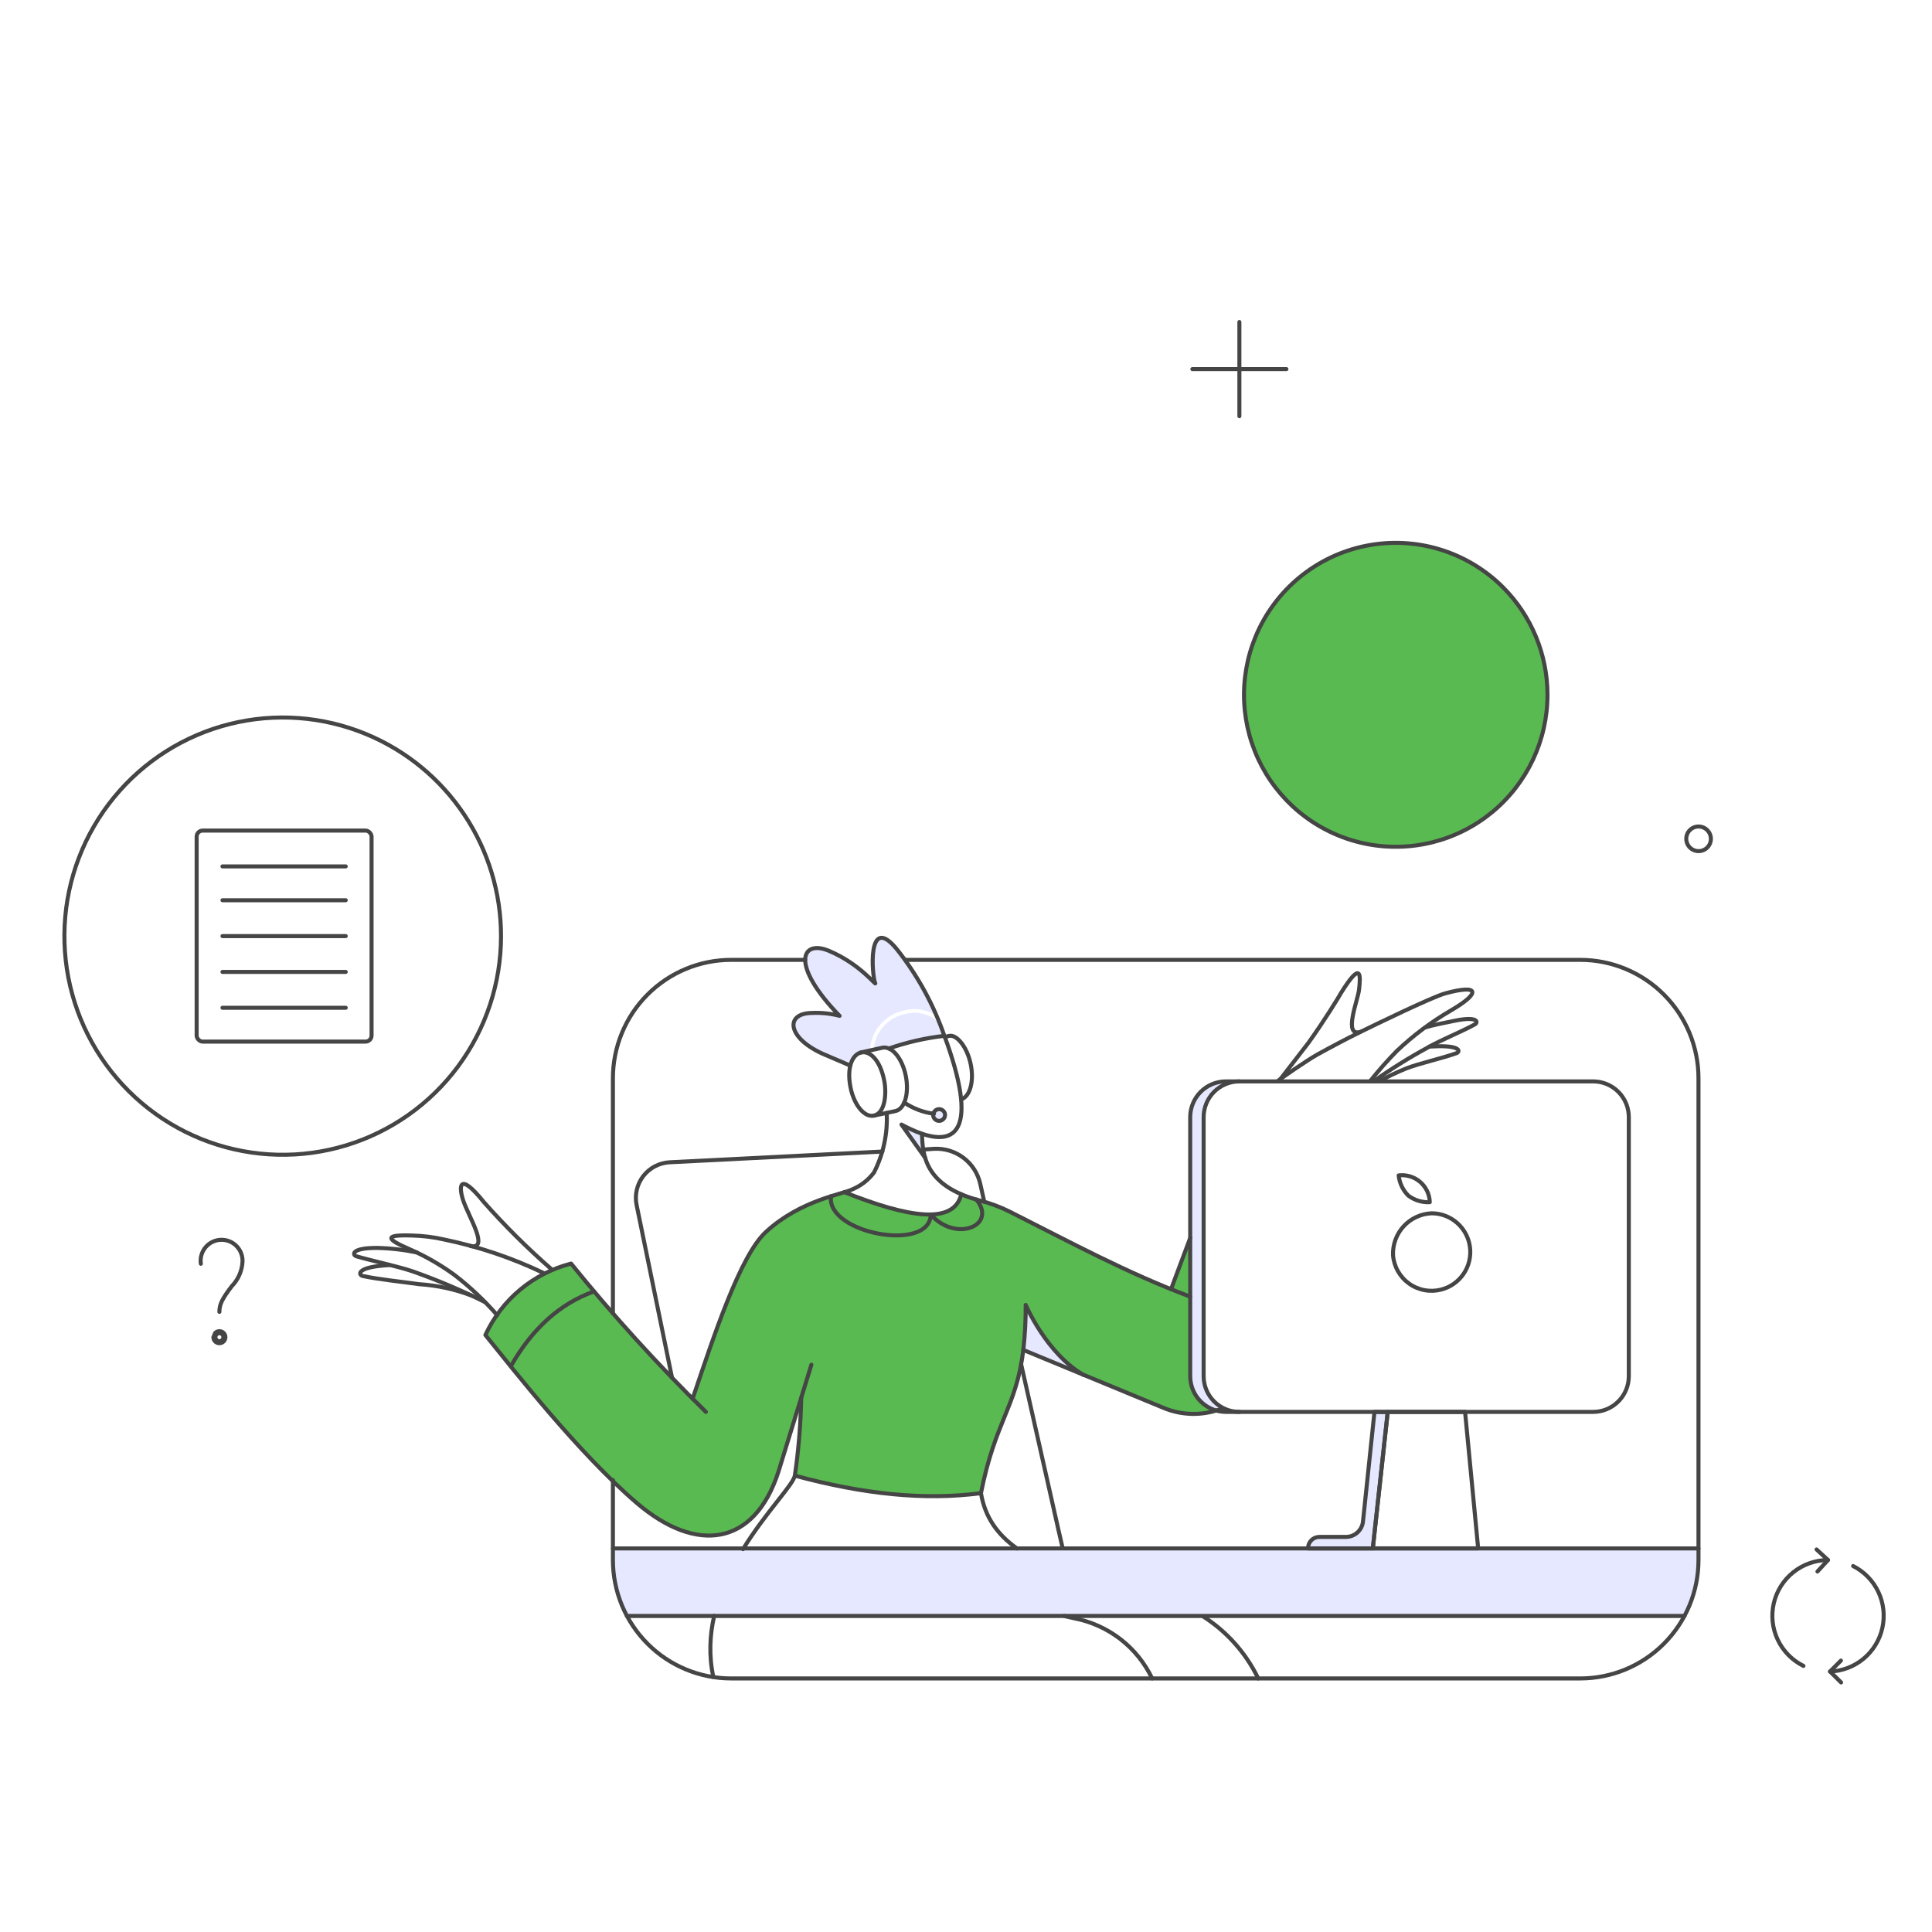 <?xml version="1.0" encoding="UTF-8"?> <svg xmlns="http://www.w3.org/2000/svg" width="480" height="480" viewBox="0 0 480 480" fill="none"><path d="M297.504 340.731V302.707L290.95 320.225C277.209 314.703 264.194 307.73 250.858 300.987C245.75 298.407 242.948 298.455 238.835 296.687C236.931 304.339 225.501 302.529 209.812 296.144C202.617 297.871 195.929 301.268 190.285 306.059C183.879 311.956 177.358 332.314 172.206 347.611C161.527 336.887 151.395 325.632 141.846 313.888C125.847 318.069 121.813 330.127 120.557 331.635L125.709 337.927C137.366 352.05 148.39 364.982 158.118 373.325C173.041 386.123 187.407 384.046 193.373 365.584L198.662 348.338C198.562 354.452 198.14 360.556 197.396 366.626C214.482 371.243 229.623 372.82 243.635 370.971C247.204 352.91 252.404 349.741 254.167 335.347L289.106 349.832C293.706 351.717 298.856 351.749 303.48 349.922C301.7 349.137 300.188 347.849 299.126 346.217C298.065 344.585 297.501 342.679 297.504 340.731Z" fill="#59BA51"></path><path d="M384.467 172.615C384.467 182.628 380.495 192.231 373.425 199.312C366.355 206.392 356.766 210.37 346.768 210.37C336.769 210.37 327.18 206.392 320.111 199.312C313.041 192.231 309.069 182.628 309.069 172.615C309.069 162.602 313.041 152.999 320.111 145.919C327.18 138.839 336.769 134.861 346.768 134.861C356.766 134.861 366.355 138.839 373.425 145.919C380.495 152.999 384.467 162.602 384.467 172.615Z" fill="#59BA51"></path><path d="M324.984 384.685H341.121L344.827 350.783H341.482L338.68 378.033C338.565 379.081 338.068 380.05 337.284 380.753C336.5 381.456 335.484 381.845 334.431 381.845H327.832C327.458 381.841 327.088 381.913 326.742 382.055C326.397 382.197 326.083 382.406 325.819 382.672C325.554 382.935 325.343 383.248 325.199 383.594C325.056 383.94 324.983 384.31 324.984 384.685Z" fill="#E6E8FF"></path><path d="M232.501 278.228C232.178 278.016 231.951 277.686 231.866 277.308C231.8 276.927 231.884 276.534 232.101 276.214C232.32 275.892 232.655 275.669 233.036 275.592C233.418 275.518 233.813 275.596 234.138 275.81C234.461 276.023 234.688 276.353 234.773 276.731C234.839 277.112 234.755 277.504 234.538 277.824C234.319 278.146 233.983 278.369 233.603 278.447C233.221 278.521 232.826 278.442 232.501 278.228Z" fill="#E6E8FF" stroke="#454545"></path><path d="M304.564 350.734H307.895C305.546 350.731 303.295 349.795 301.634 348.132C299.973 346.469 299.039 344.214 299.036 341.862V277.536C299.041 275.185 299.976 272.931 301.636 271.269C303.296 269.606 305.547 268.671 307.895 268.666H304.564C302.216 268.67 299.965 269.606 298.305 271.268C296.644 272.931 295.709 275.185 295.705 277.536V341.862C295.708 344.214 296.643 346.469 298.303 348.132C299.964 349.795 302.216 350.731 304.564 350.734Z" fill="#E6E8FF"></path><path d="M152.277 384.708V387.581C152.277 392.444 153.471 397.232 155.757 401.523H418.458C420.743 397.281 421.939 392.537 421.938 387.717V384.708H152.277Z" fill="#E6E8FF"></path><path d="M229.84 287.636C229.321 285.702 229.062 283.707 229.071 281.704C227.302 281.058 225.58 280.287 223.918 279.398L229.84 287.636Z" fill="#E6E8FF"></path><path d="M53.519 332.222L53.519 332.221C53.519 332.09 53.544 331.961 53.594 331.841C53.644 331.72 53.717 331.611 53.81 331.519L53.81 331.519C53.996 331.332 54.248 331.228 54.51 331.228C54.773 331.228 55.024 331.332 55.21 331.519C55.396 331.705 55.501 331.957 55.501 332.221C55.501 332.484 55.396 332.737 55.21 332.923L55.209 332.924C55.071 333.063 54.894 333.158 54.702 333.197C54.51 333.235 54.311 333.216 54.13 333.141C53.948 333.066 53.794 332.938 53.685 332.775C53.576 332.611 53.518 332.419 53.519 332.222ZM54.51 330.728C54.115 330.728 53.736 330.885 53.456 331.165L53.019 332.221C53.018 332.516 53.105 332.806 53.269 333.052C53.432 333.298 53.665 333.49 53.938 333.603C54.211 333.716 54.511 333.745 54.801 333.687C55.09 333.629 55.356 333.486 55.564 333.276C55.843 332.996 56.001 332.616 56.001 332.221C56.001 331.825 55.843 331.445 55.564 331.165C55.285 330.885 54.905 330.728 54.51 330.728Z" fill="#E6E8FF" stroke="#454545"></path><path d="M254.844 324.165C254.865 327.9 254.669 331.633 254.257 335.346L269.263 341.593C259.988 336.294 254.844 324.21 254.844 324.165Z" fill="#E6E8FF"></path><path d="M205.025 262.06C209.048 263.728 210.63 264.459 211.21 264.728C211.662 262.92 212.566 261.65 213.827 261.381L216.132 260.928C216.263 258.542 217.189 256.268 218.763 254.471C220.336 252.674 222.465 251.457 224.81 251.015C226.154 250.657 227.559 250.601 228.927 250.851C230.294 251.101 231.59 251.651 232.72 252.461C230.202 246.54 226.903 240.983 222.912 235.939C215.228 226.435 216.727 242.776 217.398 244.132C214.025 240.887 210.147 238.212 205.917 236.213C199.001 233.313 196.289 239.744 208.584 252.37C206.329 251.775 203.996 251.534 201.668 251.656C194.81 251.739 195.623 258.076 205.025 262.06Z" fill="#E6E8FF"></path><path d="M233.456 254.319C232.399 253.186 231.053 252.363 229.564 251.94C228.074 251.517 226.497 251.509 225.003 251.918C222.896 252.311 220.976 253.386 219.538 254.979C218.101 256.572 217.226 258.593 217.048 260.733C218.649 260.406 219.653 259.959 220.838 260.495C225.292 258.946 229.902 257.89 234.586 257.345C234.315 256.535 233.953 255.539 233.456 254.319Z" fill="#E6E8FF"></path><path d="M166.967 342.315L158.165 299.403C157.905 298.151 157.919 296.857 158.206 295.611C158.494 294.365 159.047 293.196 159.829 292.185C160.611 291.174 161.603 290.344 162.736 289.754C163.869 289.164 165.116 288.827 166.391 288.765L219.23 286.097" stroke="#454545" stroke-linecap="round" stroke-linejoin="round"></path><path d="M229.39 285.597L232.102 285.418C234.725 285.287 237.309 286.087 239.401 287.677C241.493 289.267 242.957 291.544 243.538 294.109C243.847 295.467 244.17 296.968 244.532 298.545" stroke="#454545" stroke-linecap="round" stroke-linejoin="round"></path><path d="M263.97 384.449C263.744 383.679 259.084 362.733 253.705 338.968" stroke="#454545" stroke-linecap="round" stroke-linejoin="round"></path><path d="M234.624 257.363C231.953 249.616 227.995 242.376 222.917 235.949C215.238 226.439 216.715 242.789 217.403 244.142C218.071 245.46 213.872 239.54 205.922 236.223C199.002 233.336 196.294 239.752 208.589 252.381C206.333 251.795 204.001 251.554 201.673 251.666C194.803 251.781 195.624 258.123 205.018 262.077C210.266 264.286 211.203 264.746 211.203 264.746" stroke="#454545" stroke-linecap="round" stroke-linejoin="round"></path><path d="M317.346 268.667C317.843 268.169 324.942 263.288 327.338 261.968C330.687 260.121 334.389 258.156 338.043 256.355C341.252 254.77 355.854 247.676 359.061 246.804C367.791 244.421 367.772 246.782 360.598 250.968C355.7 253.81 351.149 257.214 347.038 261.11C344.694 263.497 342.477 266.004 340.393 268.622" stroke="#454545" stroke-linecap="round" stroke-linejoin="round"></path><path d="M318.125 268.084L325.085 259.076C329.089 253.501 332.824 247.38 333.131 246.763C338.329 238.389 338.041 242.373 337.651 245.903C337.368 248.483 333.583 257.718 338.012 256.36" stroke="#454545" stroke-linecap="round" stroke-linejoin="round"></path><path d="M341.257 268.67C345.599 265.572 350.127 262.745 354.817 260.205C357.938 258.397 362.919 256.424 366.433 254.501C367.249 254.053 367.339 252.429 361.687 253.548C359.608 253.958 355.992 254.68 354.229 255.216" stroke="#454545" stroke-linecap="round" stroke-linejoin="round"></path><path d="M342.703 268.622C344.897 267.416 347.161 266.344 349.483 265.41C352.647 264.186 358.44 262.894 361.868 261.653C362.729 261.341 363.091 259.843 357.348 259.933C356.896 259.933 356.082 259.978 355.088 260.024" stroke="#454545" stroke-linecap="round" stroke-linejoin="round"></path><path d="M123.528 326.745C120.333 323.09 116.791 319.755 112.951 316.787C109.434 314.219 105.644 312.048 101.651 310.314C95.778 307.769 95.466 306.723 102.42 306.964C105.098 307.026 107.763 307.36 110.375 307.96C118.924 309.721 127.227 312.521 135.099 316.298" stroke="#454545" stroke-linecap="round" stroke-linejoin="round"></path><path d="M116.931 309.588C121.632 310.403 116.427 302.305 115.078 298.229C113.941 294.788 113.958 290.886 120.231 298.681C125.434 304.551 131.005 310.084 136.91 315.246" stroke="#454545" stroke-linecap="round" stroke-linejoin="round"></path><path d="M103.597 311.172C100.294 310.488 96.935 310.109 93.563 310.04C87.099 310.04 87.556 311.834 88.546 312.123C92.5 313.278 98.987 314.657 102.558 315.88C108.682 318.041 114.665 320.582 120.473 323.489" stroke="#454545" stroke-linecap="round" stroke-linejoin="round"></path><path d="M96.772 314.302C95.642 314.393 95.506 314.393 95.009 314.438C88.5 315.027 89.088 316.795 90.127 317.018C94.193 317.89 100.3 318.5 104.139 319.055C108.627 319.346 113.045 320.309 117.247 321.914" stroke="#454545" stroke-linecap="round" stroke-linejoin="round"></path><path d="M220.837 260.502C225.306 258.942 229.933 257.886 234.635 257.353C242.961 279.893 238.884 287.407 223.968 279.395L229.844 287.636" stroke="#454545" stroke-linecap="round" stroke-linejoin="round"></path><path d="M234.766 257.624L235.851 257.353C237.704 256.991 240.307 260.116 241.184 264.46C242.027 268.626 241.004 272.381 238.879 273.105" stroke="#454545" stroke-linecap="round" stroke-linejoin="round"></path><path d="M224.658 273.923C226.869 275.421 229.403 276.376 232.052 276.71" stroke="#454545" stroke-linecap="round" stroke-linejoin="round"></path><path d="M219.67 268.395C220.295 271.473 220 276.567 217.093 277.177C214.75 277.67 212.174 274.506 211.308 270.161C209.269 259.933 217.526 257.855 219.67 268.395Z" stroke="#454545" stroke-linecap="round" stroke-linejoin="round"></path><path d="M217.093 277.177L222.427 276.048C224.777 275.595 225.907 271.657 225.044 267.312C224.18 262.966 221.609 259.843 219.258 260.295L213.787 261.501" stroke="#454545" stroke-linecap="round" stroke-linejoin="round"></path><path d="M172.074 347.521C177.272 332.176 183.836 311.996 190.29 306.067C198.935 298.112 209.321 296.744 211.805 295.472C213.919 294.581 215.76 293.144 217.138 291.307C219.469 286.736 220.56 281.632 220.302 276.505" stroke="#454545" stroke-linecap="round" stroke-linejoin="round"></path><path d="M229.071 281.704C229.207 286.864 229.666 294.669 243.445 298.271C246.007 298.929 248.49 299.853 250.858 301.033C265.719 308.53 280.161 316.361 295.696 322.143" stroke="#454545" stroke-linecap="round" stroke-linejoin="round"></path><path d="M290.95 320.272L295.736 307.481" stroke="#454545" stroke-linecap="round" stroke-linejoin="round"></path><path d="M175.374 350.78C163.514 339.15 152.332 326.847 141.881 313.933C137.24 315.125 132.923 317.335 129.241 320.404C125.559 323.473 122.604 327.324 120.592 331.677C127.641 340.378 143.667 360.95 158.153 373.37C173.076 386.168 187.442 384.091 193.408 365.629L201.59 339.058" stroke="#454545" stroke-linecap="round" stroke-linejoin="round"></path><path d="M152.277 367.712V387.581C152.277 395.384 155.373 402.868 160.883 408.386C166.392 413.903 173.865 417.004 181.657 417.004H392.603C396.462 417.006 400.283 416.245 403.848 414.767C407.412 413.288 410.651 411.12 413.379 408.387C416.108 405.655 418.272 402.412 419.749 398.842C421.225 395.272 421.985 391.445 421.983 387.581V267.9C421.985 264.036 421.225 260.209 419.749 256.639C418.272 253.069 416.108 249.826 413.379 247.094C410.651 244.361 407.412 242.193 403.847 240.715C400.283 239.236 396.462 238.476 392.603 238.477H225.139" stroke="#454545" stroke-linecap="round" stroke-linejoin="round"></path><path d="M200.053 238.477H181.657C177.798 238.476 173.977 239.236 170.412 240.715C166.847 242.193 163.608 244.36 160.88 247.093C158.152 249.825 155.987 253.069 154.511 256.639C153.035 260.209 152.276 264.036 152.277 267.9V326.293" stroke="#454545" stroke-linecap="round" stroke-linejoin="round"></path><path d="M124.479 232.586C124.478 244.239 120.735 255.583 113.803 264.943C106.87 274.302 97.116 281.181 85.981 284.563C74.845 287.945 62.919 287.651 51.964 283.724C41.008 279.797 31.603 272.446 25.139 262.757C18.675 253.067 15.494 241.552 16.066 229.913C16.637 218.274 20.931 207.127 28.314 198.119C35.696 189.111 45.775 182.72 57.063 179.889C68.35 177.058 80.248 177.937 90.998 182.397C100.91 186.508 109.382 193.471 115.342 202.404C121.302 211.338 124.482 221.841 124.479 232.586Z" stroke="#454545" stroke-linecap="round" stroke-linejoin="round"></path><path d="M384.467 172.615C384.469 178.198 383.234 183.713 380.851 188.761C378.468 193.808 374.998 198.264 370.688 201.807C366.379 205.35 361.339 207.891 355.931 209.248C350.523 210.605 344.882 210.744 339.414 209.655C333.945 208.566 328.787 206.275 324.309 202.949C319.831 199.623 316.146 195.343 313.518 190.418C310.891 185.494 309.387 180.047 309.114 174.47C308.842 168.894 309.808 163.326 311.943 158.168C314.317 152.434 318.065 147.374 322.858 143.436C327.65 139.499 333.337 136.805 339.417 135.594C345.496 134.384 351.78 134.692 357.712 136.494C363.643 138.295 369.04 141.534 373.424 145.922C380.493 153.002 384.465 162.603 384.467 172.615Z" stroke="#454545" stroke-linecap="round" stroke-linejoin="round"></path><path d="M197.477 366.611C197.013 368.963 190.309 375.631 184.6 384.87" stroke="#454545" stroke-linecap="round" stroke-linejoin="round"></path><path d="M177.227 416.642C176.087 411.379 176.337 406.276 177.436 401.461" stroke="#454545" stroke-linecap="round" stroke-linejoin="round"></path><path d="M286.246 417.005C284.417 413.17 281.713 409.82 278.352 407.226C274.992 404.631 271.069 402.864 266.901 402.067L264.375 401.488" stroke="#454545" stroke-linecap="round" stroke-linejoin="round"></path><path d="M199.059 347.294C198.938 353.764 198.41 360.22 197.477 366.623C214.562 371.242 229.704 372.817 243.716 370.971C247.284 352.945 252.492 349.719 254.243 335.389L289.187 349.831C293.614 351.65 298.557 351.763 303.063 350.148" stroke="#454545" stroke-linecap="round" stroke-linejoin="round"></path><path d="M307.945 268.669H304.564C302.215 268.67 299.963 269.605 298.302 271.268C296.641 272.931 295.707 275.186 295.705 277.538V341.909C295.708 344.261 296.642 346.516 298.303 348.179C299.964 349.842 302.216 350.777 304.564 350.779H307.954" stroke="#454545" stroke-linecap="round" stroke-linejoin="round"></path><path d="M395.813 268.669H307.9C305.55 268.669 303.297 269.603 301.635 271.267C299.974 272.931 299.041 275.188 299.041 277.541V341.909C299.041 344.262 299.974 346.519 301.635 348.183C303.297 349.847 305.55 350.782 307.9 350.782H395.813C398.163 350.782 400.416 349.847 402.077 348.183C403.739 346.519 404.672 344.262 404.672 341.909V277.541C404.672 275.188 403.739 272.931 402.077 271.267C400.416 269.603 398.163 268.669 395.813 268.669Z" stroke="#454545" stroke-linecap="round" stroke-linejoin="round"></path><path d="M341.482 350.783L338.628 378.031C338.515 379.08 338.019 380.05 337.234 380.754C336.45 381.458 335.432 381.846 334.379 381.842H327.78C327.408 381.844 327.04 381.92 326.698 382.065C326.356 382.21 326.046 382.422 325.786 382.688C325.525 382.953 325.319 383.268 325.18 383.613C325.041 383.959 324.972 384.329 324.977 384.701H341.068L344.775 350.799L341.482 350.783Z" stroke="#454545" stroke-linecap="round" stroke-linejoin="round"></path><path d="M341.076 384.685H367.246L363.992 350.783H344.782L341.076 384.685Z" stroke="#454545" stroke-linecap="round" stroke-linejoin="round"></path><path d="M346.093 311.851C346.206 313.246 346.621 314.599 347.309 315.816C347.997 317.034 348.943 318.086 350.079 318.9C351.215 319.714 352.515 320.27 353.888 320.53C355.261 320.789 356.674 320.745 358.028 320.401C360.301 319.827 362.286 318.44 363.609 316.502C364.932 314.565 365.503 312.21 365.214 309.88C364.925 307.55 363.796 305.407 362.039 303.852C360.283 302.298 358.02 301.44 355.675 301.44C353.028 301.552 350.533 302.711 348.737 304.663C346.941 306.614 345.99 309.199 346.093 311.851Z" stroke="#454545" stroke-linecap="round" stroke-linejoin="round"></path><path d="M349.89 297.049C351.423 298.2 353.31 298.777 355.223 298.679C355.181 297.233 354.686 295.836 353.808 294.687C352.93 293.537 351.713 292.694 350.33 292.275C349.412 291.996 348.446 291.911 347.494 292.027C347.696 293.926 348.541 295.699 349.89 297.049Z" stroke="#454545" stroke-linecap="round" stroke-linejoin="round"></path><path d="M243.716 370.971C244.71 376.939 247.817 381.292 252.672 384.715" stroke="#454545" stroke-linecap="round" stroke-linejoin="round"></path><path d="M312.603 417.005C309.556 410.693 304.812 405.357 298.905 401.595" stroke="#454545" stroke-linecap="round" stroke-linejoin="round"></path><path d="M206.471 297.187C205.115 306.376 231.015 311.31 231.241 301.758C237.614 308.865 247.874 304.379 242.541 298.001" stroke="#454545" stroke-linecap="round" stroke-linejoin="round"></path><path d="M238.834 296.687C237.026 304.382 225.681 302.529 209.771 296.191" stroke="#454545" stroke-linecap="round" stroke-linejoin="round"></path><path d="M307.923 80V103.403" stroke="#454545" stroke-linecap="round" stroke-linejoin="round"></path><path d="M319.607 91.7H296.238" stroke="#454545" stroke-linecap="round" stroke-linejoin="round"></path><path d="M425.057 208.148C425.108 208.753 424.978 209.359 424.683 209.89C424.389 210.42 423.943 210.851 423.403 211.126C422.864 211.403 422.256 211.513 421.654 211.443C421.053 211.373 420.486 211.126 420.024 210.733C419.563 210.341 419.228 209.82 419.062 209.237C418.895 208.654 418.905 208.035 419.09 207.457C419.245 206.979 419.516 206.546 419.878 206.197C420.239 205.848 420.682 205.594 421.165 205.457C421.648 205.32 422.158 205.304 422.649 205.411C423.139 205.518 423.596 205.745 423.979 206.071C424.596 206.596 424.983 207.341 425.057 208.148Z" stroke="#454545" stroke-linecap="round" stroke-linejoin="round"></path><path d="M54.51 325.931C54.51 324.025 55.224 322.672 57.584 319.548C59.178 317.917 60.126 315.761 60.251 313.483C60.285 312.757 60.168 312.032 59.906 311.354C59.644 310.677 59.244 310.061 58.731 309.548C58.218 309.034 57.603 308.634 56.927 308.372C56.25 308.11 55.526 307.993 54.802 308.028C54.077 308.063 53.368 308.249 52.719 308.574C52.071 308.9 51.497 309.358 51.035 309.918C50.574 310.479 50.234 311.129 50.039 311.829C49.843 312.529 49.796 313.261 49.9 313.98" stroke="#454545" stroke-linecap="round" stroke-linejoin="round"></path><path d="M155.758 401.478H418.503" stroke="#454545" stroke-linecap="round" stroke-linejoin="round"></path><path d="M421.983 384.708H152.277" stroke="#454545" stroke-linecap="round" stroke-linejoin="round"></path><path d="M126.92 339.42C132.253 330.05 139.138 323.863 147.576 320.861" stroke="#454545" stroke-linecap="round" stroke-linejoin="round"></path><path d="M448.063 413.888C445.261 412.505 443.008 410.214 441.671 407.386C440.332 404.559 439.988 401.361 440.695 398.313C441.402 395.265 443.119 392.546 445.565 390.6C448.011 388.653 451.041 387.591 454.165 387.588" stroke="#454545" stroke-linecap="round" stroke-linejoin="round"></path><path d="M460.402 389.078C463.142 390.462 465.345 392.72 466.662 395.495C467.979 398.271 468.336 401.407 467.677 404.409C467.02 407.41 465.384 410.108 463.028 412.077C460.672 414.046 457.729 415.174 454.662 415.284" stroke="#454545" stroke-linecap="round" stroke-linejoin="round"></path><path d="M451.318 384.956L454.165 387.584L451.544 390.436" stroke="#454545" stroke-linecap="round" stroke-linejoin="round"></path><path d="M457.419 418L454.662 415.284L457.374 412.568" stroke="#454545" stroke-linecap="round" stroke-linejoin="round"></path><path d="M269.254 341.636C259.988 336.294 254.835 324.208 254.835 324.208C254.854 327.944 254.656 331.677 254.243 335.389" stroke="#454545" stroke-linecap="round" stroke-linejoin="round"></path><path d="M55.272 215.254H85.899" stroke="#454545" stroke-linecap="round"></path><path d="M55.272 223.664H85.899" stroke="#454545" stroke-linecap="round"></path><path d="M55.272 232.569H85.899" stroke="#454545" stroke-linecap="round"></path><path d="M55.272 241.474H85.899" stroke="#454545" stroke-linecap="round"></path><path d="M55.272 250.379H85.899" stroke="#454545" stroke-linecap="round"></path><rect x="48.856" y="206.355" width="43.459" height="52.429" rx="1.5" stroke="#454545"></rect></svg> 